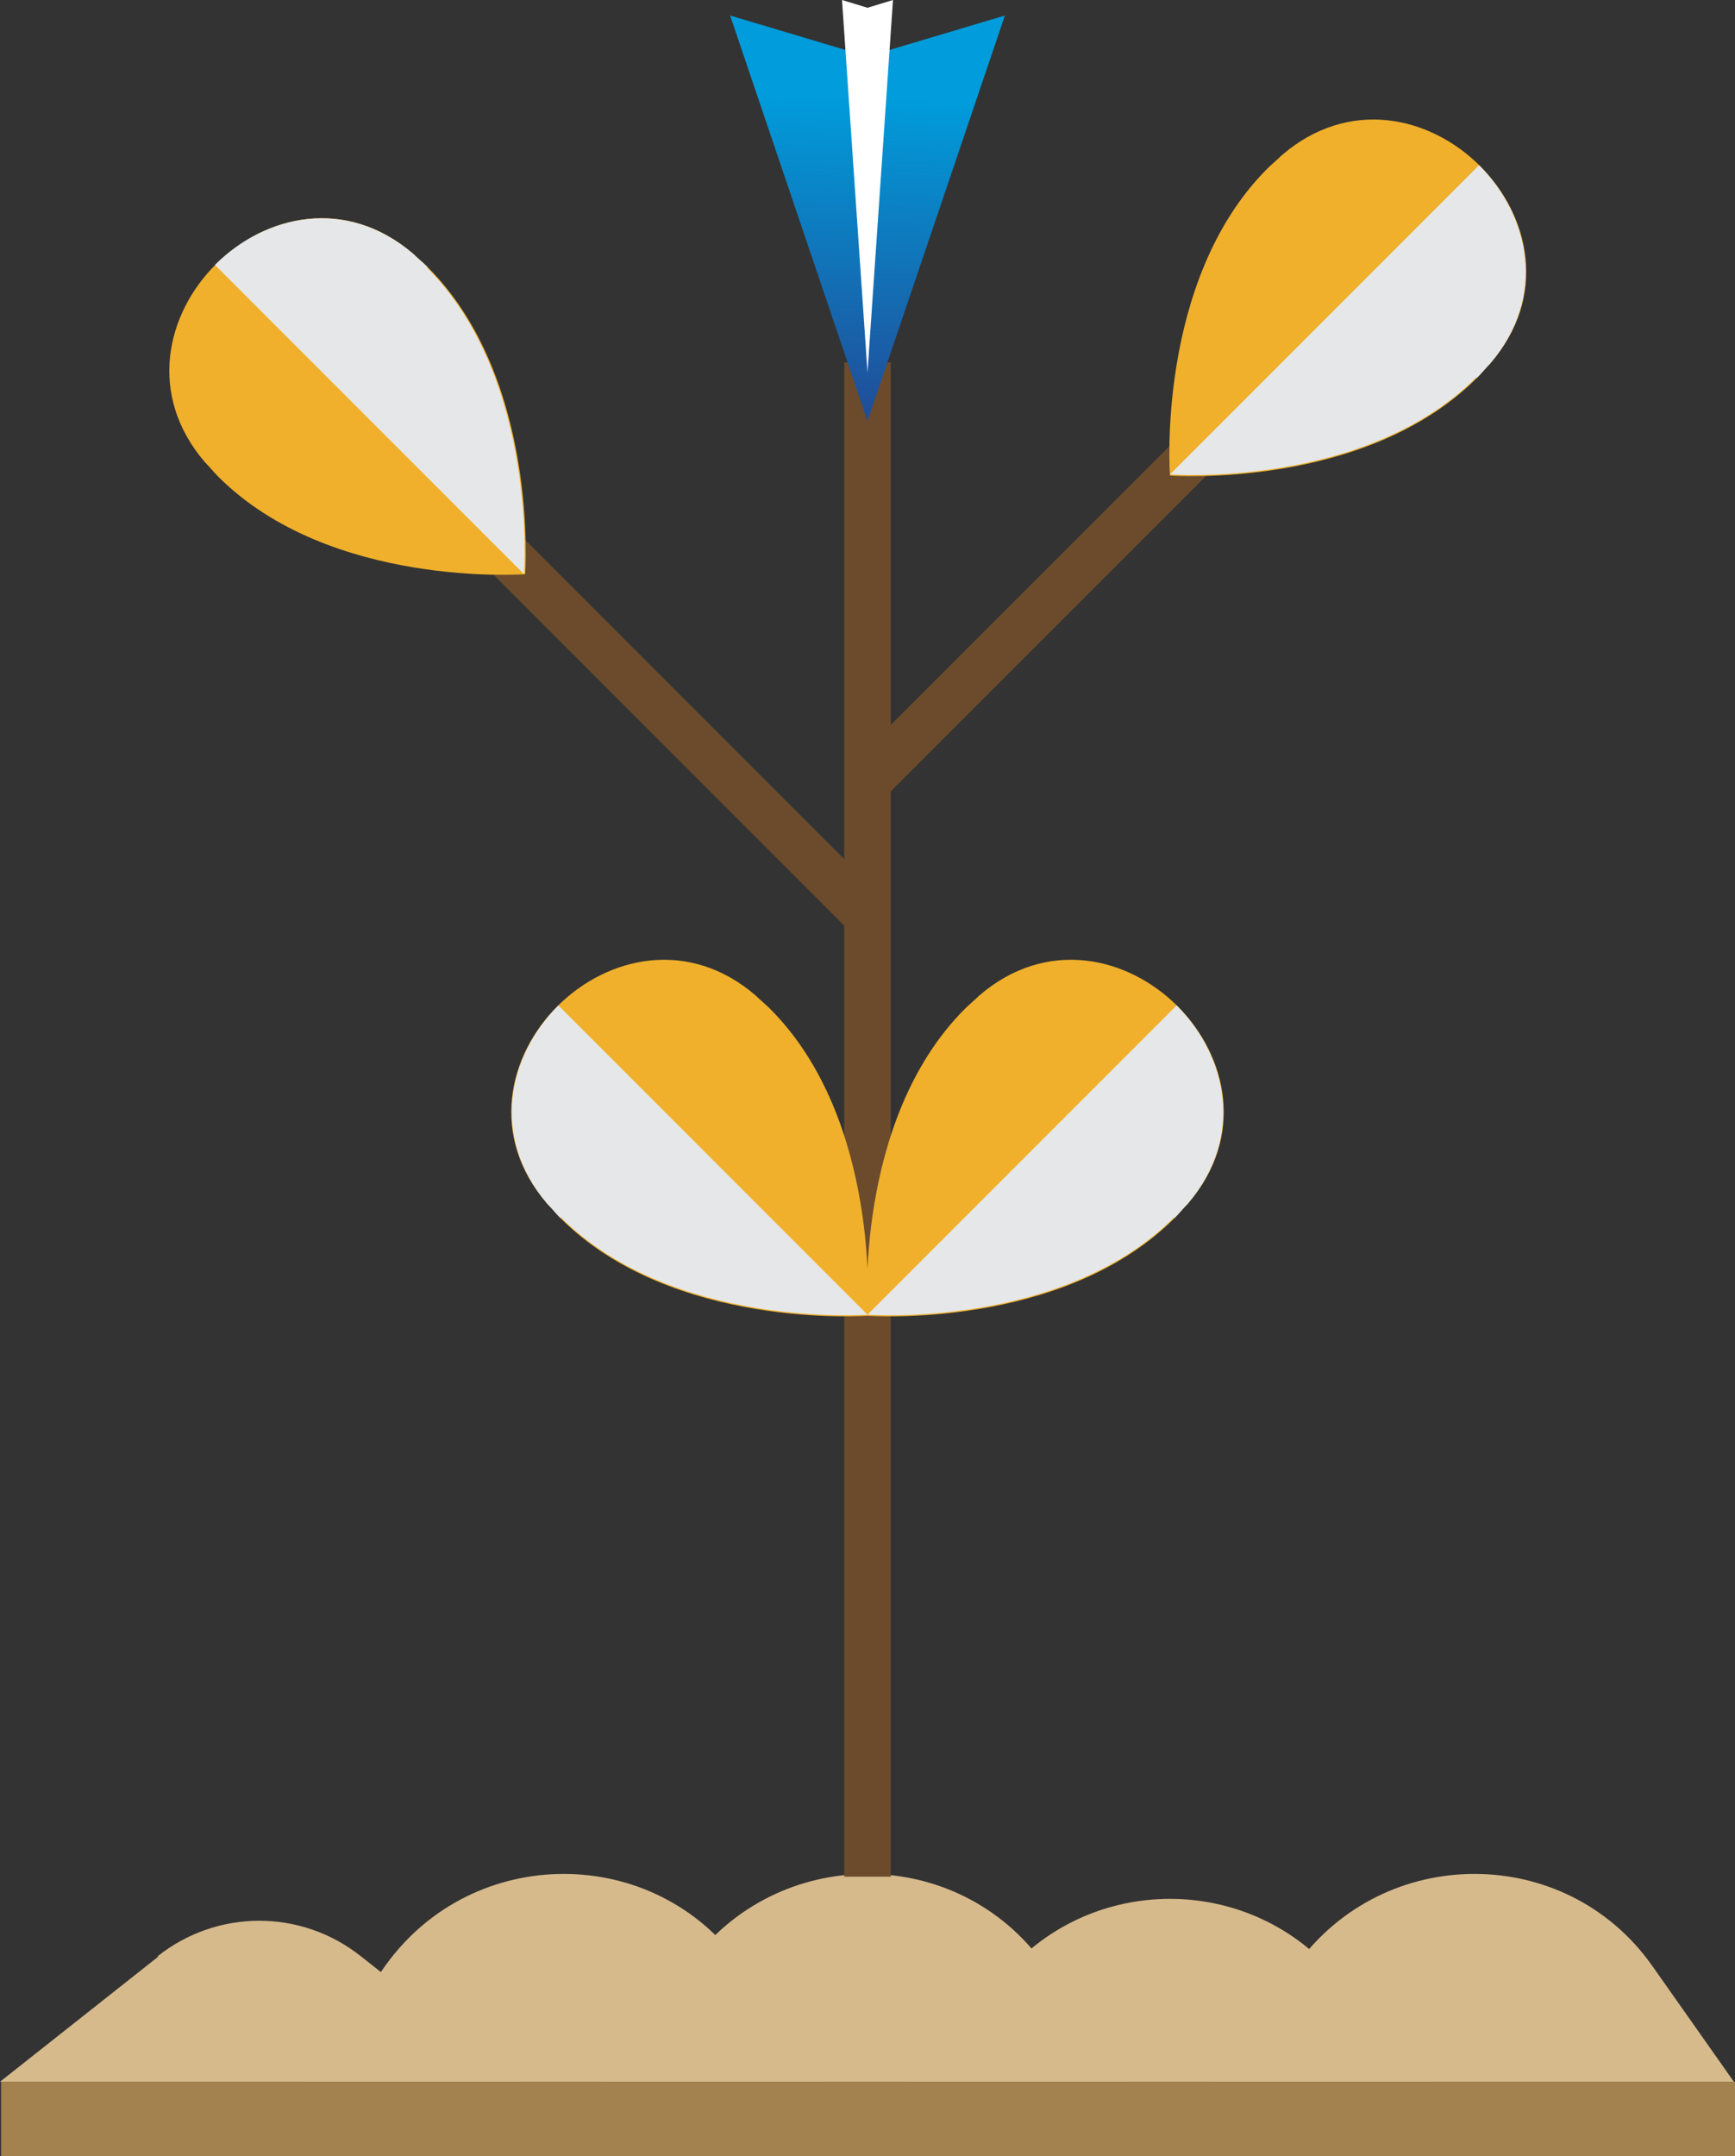 <?xml version="1.0" encoding="UTF-8"?>
<svg xmlns="http://www.w3.org/2000/svg" version="1.1" xmlns:xlink="http://www.w3.org/1999/xlink" viewBox="0 0 156.6 194.5">
  <rect x="0" y="0" width="156.6" height="194.5" fill="#333333" stroke="none"/>
  <defs>
    <style>
      .cls-1 {
        fill: #fff;
      }

      .cls-2 {
        isolation: isolate;
      }

      .cls-3 {
        fill: #d7ba8c;
      }

      .cls-4 {
        fill: url(#Dégradé_sans_nom);
      }

      .cls-5 {
        mix-blend-mode: multiply;
      }

      .cls-6 {
        fill: #f0b02b;
      }

      .cls-7 {
        fill: #a48250;
      }

      .cls-8 {
        fill: #e6e7e8;
      }

      .cls-9 {
        fill: #6b4b2c;
      }
    </style>
    <linearGradient id="Dégradé_sans_nom" data-name="Dégradé sans nom" x1="78.5" y1="370.7" x2="76.8" y2="329" gradientTransform="translate(0 367) scale(1 -1)" gradientUnits="userSpaceOnUse">
      <stop offset=".3" stop-color="#009cdb"/>
      <stop offset="1" stop-color="#214c97"/>
    </linearGradient>
  </defs>
  <!-- Generator: Adobe Illustrator 28.7.1, SVG Export Plug-In . SVG Version: 1.2.0 Build 142)  -->
  <g class="cls-2">
    <g id="Calque_1">
      <g>
        <path class="cls-3" d="M14.3,176.5l-14.3,11.3h46.9l-14.3-11.3c-5.4-4.3-13-4.3-18.4,0h0Z"/>
        <path class="cls-3" d="M34.8,177.3l-7.4,10.5h46.9l-7.4-10.5c-7.8-11-24.2-11-32.1,0h0Z"/>
        <path class="cls-3" d="M62.2,177.3l-7.4,10.5h46.9l-7.4-10.5c-7.8-11-24.2-11-32.1,0h0Z"/>
        <path class="cls-3" d="M91,177.9l-8.8,9.9h46.9l-8.8-9.9c-7.8-8.8-21.6-8.8-29.4,0h0Z"/>
        <path class="cls-3" d="M117,177.3l-7.4,10.5h46.9l-7.4-10.5c-7.8-11-24.2-11-32.1,0h0Z"/>
        <path class="cls-9" d="M80.4,32.7h-4.2v136.6h4.2V32.7Z"/>
        <path class="cls-6" d="M106,109.9c-10.1,10.1-27.7,8.8-27.7,8.8,0,0-1.3-17.6,8.8-27.7.4-.4.9-.8,1.3-1.2,12.1-10.4,29.3,6.7,18.8,18.8-.4.4-.8.9-1.2,1.3h0Z"/>
        <g class="cls-5">
          <path class="cls-8" d="M106,109.9c.4-.4.8-.9,1.2-1.3,5.2-6.1,3.5-13.4-1-17.9l-27.9,27.9s17.6,1.3,27.7-8.8h0Z"/>
        </g>
        <path class="cls-6" d="M50.6,109.9c10.1,10.1,27.7,8.8,27.7,8.8,0,0,1.3-17.6-8.8-27.7-.4-.4-.9-.8-1.3-1.2-12.1-10.4-29.3,6.7-18.8,18.8.4.4.8.9,1.2,1.3h0Z"/>
        <g class="cls-5">
          <path class="cls-8" d="M50.6,109.9c-.4-.4-.8-.9-1.2-1.3-5.2-6.1-3.5-13.4,1-17.9l27.9,27.9s-17.6,1.3-27.7-8.8h0Z"/>
        </g>
        <path class="cls-9" d="M106.8,39l-29.8,29.8,3,3,29.8-29.8-3-3Z"/>
        <path class="cls-6" d="M133.3,34.1c-10.1,10.1-27.7,8.8-27.7,8.8,0,0-1.3-17.6,8.8-27.7.4-.4.9-.8,1.3-1.2,12.1-10.4,29.3,6.7,18.8,18.8-.4.4-.8.9-1.2,1.3h0Z"/>
        <g class="cls-5">
          <path class="cls-8" d="M133.3,34.1c.4-.4.8-.9,1.2-1.3,5.2-6.1,3.5-13.4-1-17.9l-27.9,27.9s17.6,1.3,27.7-8.8h0Z"/>
        </g>
        <path class="cls-9" d="M45.5,46.8l-3,3,34.2,34.2,3-3-34.2-34.2Z"/>
        <path class="cls-6" d="M38.6,24.1c10.1,10.1,8.8,27.7,8.8,27.7,0,0-17.6,1.3-27.7-8.8-.4-.4-.8-.9-1.2-1.3-10.4-12.1,6.7-29.2,18.8-18.8.4.4.9.8,1.3,1.2h0Z"/>
        <g class="cls-5">
          <path class="cls-8" d="M38.6,24.1c-.4-.4-.9-.8-1.3-1.2-6.1-5.2-13.4-3.5-17.9,1l27.9,27.9s1.3-17.6-8.8-27.7h0Z"/>
        </g>
        <path class="cls-7" d="M156.6,187.8H.1v6.8h156.5v-6.8Z"/>
        <path class="cls-4" d="M78.3,38L90.7,1.4l-12.4,3.7-12.4-3.7,12.4,36.6Z"/>
        <path class="cls-1" d="M78.3,33.6L80.6,0l-2.3.7-2.3-.7,2.3,33.6Z"/>
      </g>
    </g>
  </g>
</svg>